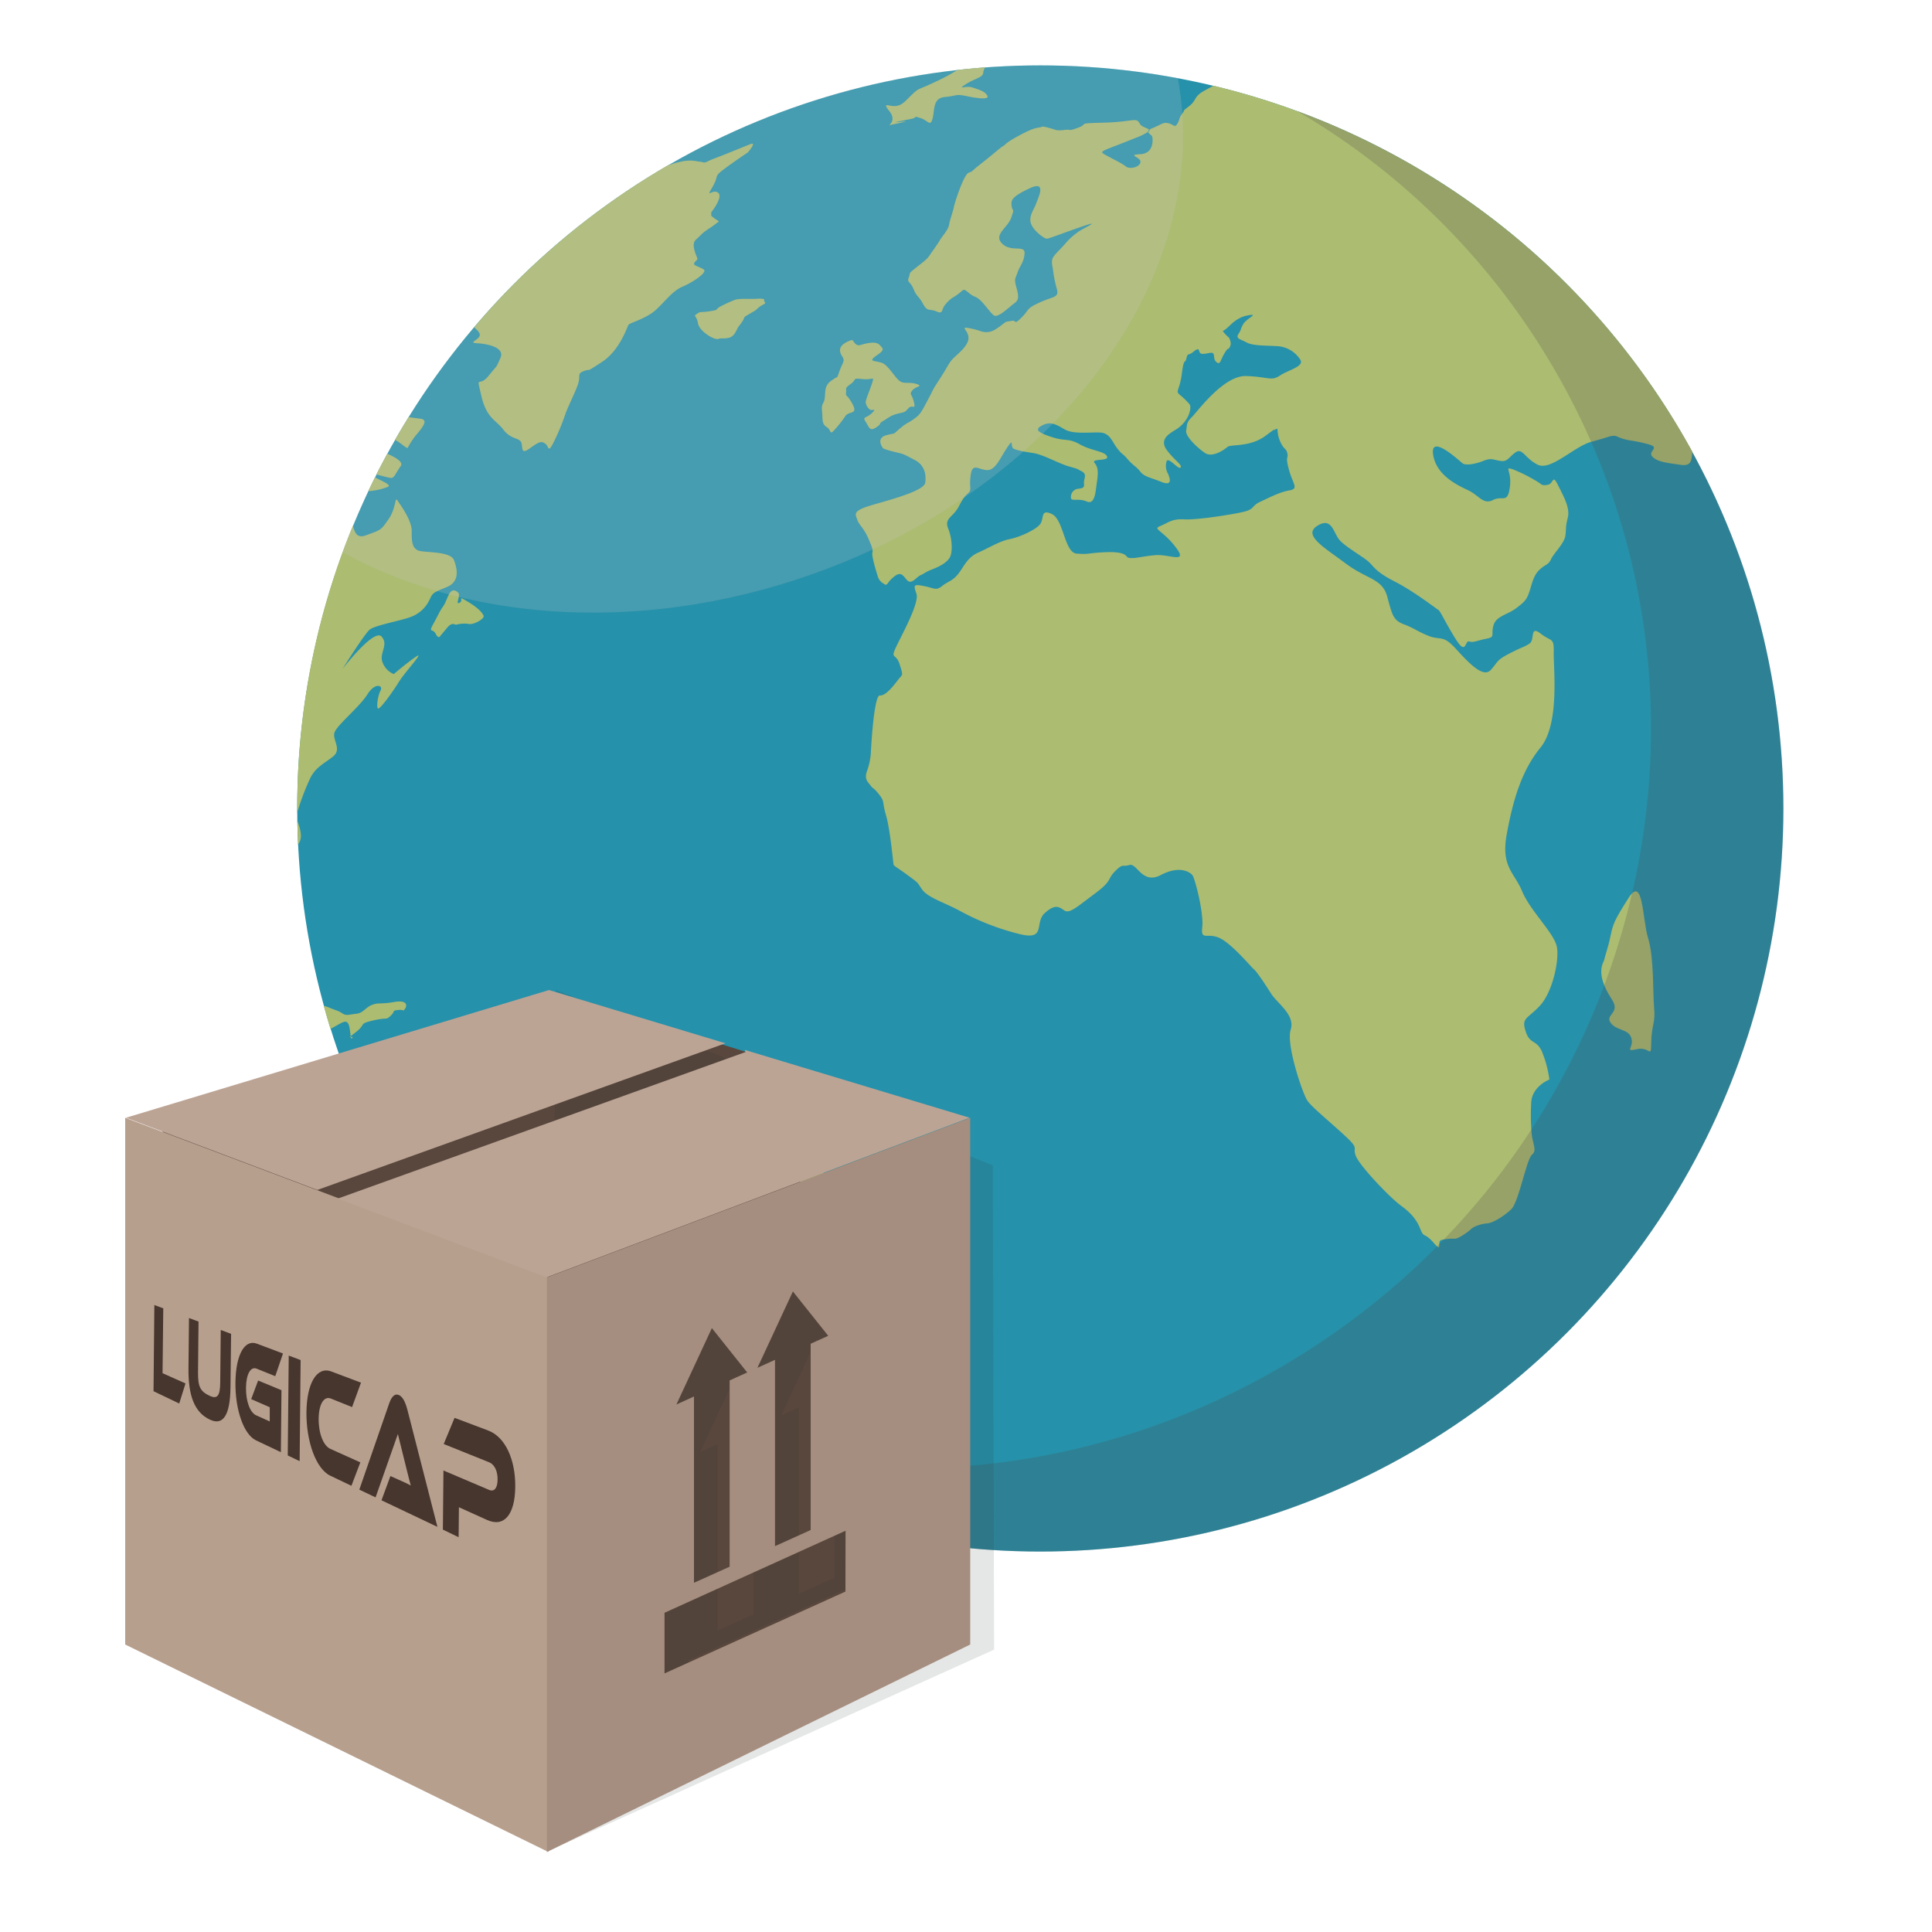 <svg xmlns="http://www.w3.org/2000/svg" viewBox="0 0 650 650"><defs><style>.cls-1{fill:#2691aa;}.cls-2,.cls-3{fill:#acbc71;}.cls-2{fill-rule:evenodd;}.cls-4{fill:#ccc;opacity:0.2;}.cls-5{fill:#4d4d4d;opacity:0.23;}.cls-6{fill:#59473d;}.cls-7{fill:#262a2d;opacity:0.12;}.cls-8{fill:#b79f8d;}.cls-9{fill:#bca495;}.cls-10{fill:#a58e7f;}.cls-11{fill:#47362e;}</style></defs><g id="lug_notreOffreProd04"><g id="Earth"><circle class="cls-1" cx="350" cy="272" r="250"/><g id="Map"><path class="cls-2" d="M257.29,101.62c-.68-.59,1-1.28-2.63-1.11s-6-.21-7.68.47a46.62,46.62,0,0,0-4.24,1.94c-2.56,1.25-.37,1.24-3.87,1.78s-3.09-.06-4.44.92-.11.26.39,3.12,5.63,5.81,6.94,5.28,4,.59,5.53-2,.14-.72,2-3.21.22-1.62,2.51-3,2-1,3.26-2.19S258,102.22,257.29,101.62Z"/><path class="cls-2" d="M162.7,207.16c-.38-.94-1.7-2.59-5.43-4.8s-1.06-.45-2.67.43.6-2.59-.54-3.5c-2.91-2.32-3.27,2.19-4.91,4.61s-1.16,2-3.18,5.65-.41,1.7.61,3.69,1.58.67,1.58.67.3-.34,2.22-2.64,2.51-.8,3.45-1.18a10.12,10.12,0,0,1,4.1-.13C159.74,210.1,163.08,208.1,162.7,207.16Z"/><path class="cls-2" d="M308.3,129.17c-2.56-.79-4.29.21-5.87-1.19s-3.69-5.11-5.62-5.86-4.23-.42-3-1.63,3.94-2.31,2.94-3.53-1.53-2-4.49-1.54-3.09,1.15-4.18.47-.82-1.8-2-1.34-3.67,1.48-3.45,3.53,1.89,2.18.83,4.34-1.5,4.06-1.78,4.38.19-.28-2.1,1.35-1.87,3.91-2.11,5.84-1.19,1.59-.9,4.32-.21,4.26,1.56,5.37.77,3.15,3,.53A36.71,36.71,0,0,0,284.4,140c1.29-1.84,4.3-.42,2.47-3.95s-2.42-2.47-2.22-4-.62-1.28,1.58-2.88.29-2,3.81-1.64,3.92-.87,3.59.59-2.41,6.36-2.39,7.16a3.67,3.67,0,0,0,1.57,2.62c.7.23,2.29-.62.46,1.14s-3.25,1-2,2.93,1.31,3.23,3.49,1.84.56-1.14,2.37-2.18,2.34-1.76,4.63-2.38,2.52-.3,3.83-1.85,2.56.8,1.9-2.09-1.71-2.46-.58-3.93S310.86,130,308.3,129.17Z"/><path class="cls-2" d="M556.5,339c-.46-5.32,0-16.72-2-23.3s-1.64-21.34-6.56-13.64-5.29,8.91-6.15,13.06-1.84,6.46-2,7.59-3.51,4.38,2.53,13.57c3,4.62-2.42,5-.45,7.8s6.09,2,7,5.22-2.57,4.63,1.91,3.67,4.64,3.63,4.76-2.35S557,344.33,556.5,339Z"/><path class="cls-3" d="M124.38,211.83c1.8-1.49,10.6-3,13.79-4.26a11.17,11.17,0,0,0,6.32-5.73c1.1-2.41,1.2-2.45,5.7-4.27s3.75-5.88,2.55-9.11-10.58-2.39-12.28-3.35-2-2.7-1.94-6.42-4-9.09-4.85-10.39-.41,2.79-3,6.45-2.32,3.45-7.66,5.38c-3,1.08-3.69-1.08-4.27-3.3A249.16,249.16,0,0,0,100,272c0,.46,0,.92,0,1.38a80,80,0,0,1,4.48-11.78c1.83-3.58,4.65-4.72,7.61-7.12s-.24-5.47.41-7.92,8.41-8.64,11.07-12.89,5.43-3.06,4.47-1.37-1.59,6.33-.71,6.08,4.55-5.23,6.8-8.86,9-10.74,5.82-8.58-7.47,5.85-7.47,5.85a6.83,6.83,0,0,1-3.77-3.93c-1.26-3.1,2.19-5.92-.36-8.71S115.28,225,115.28,225,122.58,213.32,124.38,211.83Z"/><path class="cls-3" d="M100.05,276.09q.06,4,.24,8C102.2,281.67,100.73,278.25,100.05,276.09Z"/><path class="cls-3" d="M279.91,445.14c.47-2.56.19-2.95-.7-10.08s-4.22-13.53-5.09-15.68-.39-1.59-.62-5.87,3-10.2,3.57-18.05-6-10.08-6.51-11.17-2.35-.68-6.37.72-4.32-2.3-9.84-4.33-4.27,0-6.34.81-5,2.34-7.57,2.08-13.93-1.47-14.3-1.32-3.78.11-8.32.52-.42-2.13-5.7-7.09-12.73-7.43-15.34-7.68-7.3,2-11.53,2-11.58-3.51-13.41-3.43-4.11-2.6-6.63-4-2.13-.13-4.42.69-2,1.48-4.15,2.44-.75-.24-4.4,1-4.6,2.41-6.52,1.44-1.57-1.44-5-1.58-3.23,2.29-5.69,4-2.33.73-2.09-1.66.63-2.77-.69-2.79-2.39,4.36-4,6.32c-1.39,1.69-4.12,2.88-5.13,4.55A250.78,250.78,0,0,0,266.05,507.54a22.7,22.7,0,0,0,.11-7.14c-.27-2.52.07-2.9.51-5.83a57.14,57.14,0,0,0,.79-7.31c.31-4.5,1-3.51,1-7s-3.44-6.35-4.31-9.74,1.55-3.88,3.46-7.52,2.2-2.89,5.76-5.82,3.55-.19,6-5S279.45,447.7,279.91,445.14Z"/><path class="cls-3" d="M137.22,150.59a25,25,0,0,1,3.44-5c1.61-2,3.48-4.36.83-4.71-.85-.11-2.42-.3-4-.55q-2.36,3.79-4.59,7.68C134.94,149,137,151.24,137.22,150.59Z"/><path class="cls-3" d="M130.25,163.89c1.94-.6-1.67-2-4.1-3.3-.76,1.54-1.52,3.09-2.25,4.65A21.42,21.42,0,0,0,130.25,163.89Z"/><path class="cls-3" d="M131.63,160.82c1.09,0,1.76-2.13,3.18-4,1.15-1.51-2.37-3.2-4.51-4.19-1.27,2.33-2.49,4.68-3.68,7C128.49,160.09,131,160.82,131.63,160.82Z"/><path class="cls-3" d="M118.05,348.92c0-.09,0-.19,0-.3C117.45,349.1,117.72,349,118.05,348.92Z"/><path class="cls-3" d="M118.5,349.24c.28-.49-.12-.41-.45-.32C118.16,349.42,118.29,349.62,118.5,349.24Z"/><path class="cls-3" d="M132.56,337.12c-4.68.82-5.21.08-7.47,1s-2.84,2.7-5.24,2.95-3.28.73-4.56-.06-1-.67-3.92-1.75a18.91,18.91,0,0,0-2.45-.88c.72,2.61,1.46,5.2,2.26,7.77l.29-.14c3.63-1.94,4.75-3,5.64-1.68.56.83.69,3.08.89,4.3.28-.24.75-.62,1.54-1.23,3.91-3,.87-2.86,5.88-4.05s4.27,0,6-1.6.28-1.66,2.43-1.94,1.58.68,2.36-.35S137.23,336.3,132.56,337.12Z"/><path class="cls-3" d="M159.51,110.11c1.32,1.18,2.28,2.18,1.78,3.07-.85,1.5-3.8,2.12-.67,2.31s9.41,1.29,7.72,5-.7,1.88-4,6-4.17-.94-2.41,6.66,4.87,8.08,7.34,11.31,4.75,2.74,5.86,4-.46,5,3.14,2.37,4-2.34,5.21-1.52.79,3,2.34.37a75.61,75.61,0,0,0,4.4-10.38c.79-2.36,3.09-6.78,4.18-9.85s-.49-3.73,2.19-4.67-.2,1,5.93-3,8.46-11.87,8.94-12.5,4.18-1.54,7.64-3.81,6.39-7.25,10.47-9,8-4.7,7.36-5.6-3.77-1.39-3.4-2.27,1.18-1.06,1.1-1.61-2.35-4.73-.52-6.34,1.92-2.09,4.22-3.61a27.54,27.54,0,0,0,3.16-2.29s.85-.05-.31-.75a11.29,11.29,0,0,1-1.88-1.42l0-1.16s4.17-5.18,2.28-6.6-4.3,2.32-1.91-1.85.39-3.36,3.62-5.83,8.28-5.83,8.28-5.83,3.4-3.85.77-2.78l-8.14,3.29c-3.89,1.56-4.44,1.64-6,2.42s-1.35.26-2.86.14-3.62-1.29-10.84,1.36A251,251,0,0,0,159.51,110.11Z"/><path class="cls-3" d="M324.8,28.42c3-2,5.95-2.28,6-4a4.46,4.46,0,0,1,.65-1.75c-3.11.23-6.2.53-9.27.87l-.55.3a65,65,0,0,1-7.49,3.94c-5.11,2.45-4.89,1.71-7.22,3.95s-3.32,3.68-5.55,3.93-4.78-1.57-2.13,1.77-.72,5,0,4.69c.36-.15,8.87-1.75,3.8-1.13s3-.84,3.87-1.06c1.87-.5.24-1,2.77-.21s3.31,3.07,4.08.16,0-6.85,4.08-7.23,3.71-1.1,7.26-.33,7.93,1.33,7.08-.14-2.44-1.87-4.86-2.71S321.83,30.4,324.8,28.42Z"/><path class="cls-3" d="M408.27,28.84c-1.87,1-3.41,1.82-4.09,2.28-2.45,1.64-1.73,2.77-4.2,4.67s-1,.78-2.24,2.46-.59,1.4-1.55,3.21-1.26.39-3.11,0-2,.27-5.19,1.58a4.52,4.52,0,0,0-1.18.64c.08.18,0,.4-.39.69.07.61,1.13,1.09,1.29,1.5.27.66.78,5.76-3.92,6s0,.91,0,2.58-3.55,2.73-5,1.49-7.07-3.74-7.77-4.49,2.16-1.39,11-5a20.83,20.83,0,0,0,4.3-2.07.81.81,0,0,1,.39-.69c-.28-.61-2.51-.86-3.17-2.12-1.16-2.25-2.05-.59-12-.31s-4.81.26-8.64,1.67-2,.44-4.85.8-2.79-.17-5.37-.8-1.27-.27-3.23,0-4.65,1.62-7.92,3.46-3.37,2.52-4,2.79-2.82,2.31-7.24,5.78-2.51,2.43-4.29,3.15-4.82,10.49-5,11.6-1.3,4.15-1.61,5.95-2.59,4.15-3,5-2.51,3.73-3.48,5.16-1.6,1.81-4.53,4.15-1.84,1.52-2.53,3.35.5,1.23,1.58,3.9,1.65,2.17,3.2,5,2,1.51,4.53,2.57,1.4-.7,3.22-2.6a9.8,9.8,0,0,1,3-2.5,22,22,0,0,0,2.57-2c1-.78,1.79,1.22,4.24,2.17s5,5.61,6.44,6.32,5.13-3,6.73-4.14,1.53-2.3.7-5.33-.37-2.82.4-5.08,2.15-3.32,2.34-6.37-4.5-.26-7.54-3.3,1.88-5.28,3.07-8.74.46-1.74.14-3.81,0-3.22,6.08-6.07,2.62,3.59,2.11,5.22-2.59,4.15-1.71,6.64,4.09,4.69,4.87,5,.8.06,10.77-3.45,1.6.13.05,1.41A22,22,0,0,0,358.36,82c-2.13,2.42-4.15,4.14-4.34,5.25s-.15,1.23.25,3.52A40.9,40.9,0,0,0,355.5,97c.92,3.25-.91,2.57-5.71,4.76s-3.24,2.22-6.1,5.06-1.41.7-3.43,1.13-1.23-.16-3.4,1.5-3.36,2.26-5,2.29-2.21-.66-5.7-1.32-.22.74-.33,3.37-3.48,5.15-5.05,6.7-2,3-4.65,7.05-1.8,2.92-4.08,7.21-2.58,4.8-4.7,6.3-1.95.92-4.66,3.17-.8,1.23-4.43,2.18-1.5,4-1.2,4.37,3.45,1.19,5.3,1.61,2.41.83,5.35,2.36,4,4.19,3.59,7.6-16.85,6.95-20.63,8.47-2.73,2.53-2.22,4.13,2.06,2.53,3.66,6.16,1.57,3.89,1.37,5,1.25,6,1.77,7.57a4.15,4.15,0,0,0,2.14,2.75c1.28.91.78-.31,3.42-2.42s3.17.15,4.58,1.39,3.06-1.37,4.29-1.86,1.42-1,4-2,4.58-2.11,5.73-3.74,1.05-6.37-.39-9.93,1.59-3.75,3.49-7.36,2.28-3.64,3.39-4.73.09-1.72.69-6,2.72-1.62,5.57-1.61,4.3-4.06,6.74-7.64.71-.15,2.27.51,3.48.92,6.67,1.44,8.38,3.47,11.75,4.44,2.16.55,4.28,1.63.61,2.47.84,4.32-1.55,1.27-2.78,1.77a2.83,2.83,0,0,0-1.59,3.1c.36.89,2.81-.1,5.31,1s2.9-2.73,3.21-5.18,1.11-5.88-.52-7.68,4.83-.53,4.11-2.31-5.13-1.81-9.14-4.06-4.62-.86-9.55-2.49-5.71-2.6-3-3.95,4.55-.28,7.43,1.4,8.26.93,11.8,1.05,4.11,3.12,6,5.48,1.36,1.13,3.33,3.44,2.93,2.44,4.29,4.21,3.08,1.86,7.09,3.48,2.81-1.4,2.27-2.73a5.17,5.17,0,0,1-.55-3.92c.35-2.34,4.08,2.75,4.75,1.83s-1.77-2.13-4.54-5.79.71-5.59,3-7a10.77,10.77,0,0,0,4.32-5c.56-1.52.71-2.74.28-3.47a25.75,25.75,0,0,0-3.39-3.29c-1.46-1.35,0-1.18.77-7s1-3,1.54-5.15.49-.71,2.33-2.23,1.78-.72,2.1.06,1,.77,3.36.32.83,1.73,2.24,3,1.33-.54,2.82-2.95.86-.73,1.59-1.81A2.48,2.48,0,0,0,414,115s-.27-1.31-.78-1.62a14,14,0,0,1-1.84-2,7.85,7.85,0,0,0,1.43-1c1.08-.83,3.08-3.58,7.06-4.28s-.51,1-1.63,3-.44,1.47-1.55,3.21.72,1.78,2.73,2.91,6.21,1,10.07,1.23a9.82,9.82,0,0,1,7.83,4.34c1.9,2.47-3.73,3.58-6.69,5.55s-3.69.46-11.31.17S403,138.31,401,140.3s-1.55,2.57-1.92,4.53,3.78,5.84,6.28,7.55,6.44-1,7.59-2,7.57.17,12.84-3.77,1.75-1.09,3.18-2.06.29.4,1.59,3.63,2.17,2.48,2.56,4.4-.8.58.53,5.47,3.47,6.36.09,6.95-7.1,2.61-9.83,3.85-1.86,2.43-5.27,3.29-16,2.86-20.17,2.59-5.47,1.17-8.14,2.25.81,1.36,5.19,7.09-2,2.37-6.67,2.7-8.86,1.76-9.78.45-3.79-1.7-8.82-1.35-3.87.66-8,.39-4.36-11.43-8.35-13.31-2.49,1.52-4,3.44-6.91,4.35-10.25,5-6.85,2.9-10.59,4.54-4.86,4.94-6.76,7.26-3.31,2.37-5.38,4-2.58.66-6,0-3.72-.57-2.62,2.48-4.43,13-6.68,17.7-.17,2.14,1.07,6.17,1,3.2-.34,4.92-4.28,5.74-6.31,5.52-3,17.9-3.07,19.61a22.4,22.4,0,0,1-1.34,6c-.86,2.67.37,3.47,1.24,4.67s1,.62,2.93,3.08.9,2.23,2.3,7,2.39,15.84,2.51,16.45,1,.88,4.86,3.72,2.95,2.17,4.79,4.79,7.29,4.3,12.4,7a83.69,83.69,0,0,0,20.14,7.9c9.39,2.42,5.09-3.74,8.69-7s4.89-2,6.63-.87,4.18-1.18,10.25-5.7,4-4.73,6.79-7.52,2.31-1.33,4.84-2.09,4.26,6.69,10.55,3.37,9.82-1,10.65.09,3.83,12.68,3.29,17.43,1.63,1.8,5.73,3.63,10.68,9.78,11.64,10.56,3.61,4.75,5.76,8.15,8.2,7.17,6.61,12.2,4.08,21.64,5.63,23.86,7.1,6.7,12.47,11.65,2.5,3.64,3.85,7,11.28,13.82,15.14,16.65,5.41,5.06,6.62,8.06,1.23.8,4.38,4.44,1-.4,2.6-.92a16.44,16.44,0,0,1,4.61-.44c1,0,4.09-2,5.31-3.18s4-1.89,5.65-2,5.52-2.35,8-4.79,5.1-16.81,6.95-18.33,0-3.76-.19-7.82a73.37,73.37,0,0,1-.1-9.53c.18-5.63,6.12-7.9,6.12-7.9a37.42,37.42,0,0,0-2.57-9.57c-1.88-4-4-2.15-5.44-6.73s.59-4,4.83-8.55,6.6-15.34,5.68-19.88-9-12.13-11.65-18.58-7.2-8.21-5.19-19.24,4.87-21.24,11.37-29.17,4.33-26.72,4.43-31.93-.64-3.5-4.39-6.38-1.89,2.06-3.71,3.31-2.51,1.15-6.89,3.43-3.6,2.62-6.19,5.48-7.45-2.42-11.86-7.24-5-2.5-9.39-4.35-4.33-2.39-8-3.76-3.94-3.33-5.6-9.38-6.86-5.76-13.92-11.06-14.57-9.5-9.64-12.66,5.42,2.21,7.43,4.63,8.15,5.76,10.05,7.58,2.37,3.31,8.73,6.56,13.91,9.12,14.58,9.5,1.93,3.49,5.69,9.6,3.18.52,4.66,1,2.71-.32,5.83-.93,1.44-1.23,2.34-4.44,4.65-3.56,7.62-5.79,3.58-3,4.42-5.41,1.29-5.44,3.33-7.43,3.09-1.63,4-3.66,4.46-5.3,4.83-7.9-.05-2.7.8-6-1.27-7-3.26-11-1.36-.48-3.55-.12-1.91-.26-3.41-1.08a53.41,53.41,0,0,0-8.27-4.16c-3.15-1-.2.47-1,6.11s-2.46,2.55-5.66,4.23-4.78-1.56-8.14-3.18-10.91-4.9-12-12.09,8.72,2,9.84,2.88,4.38.3,7.05-.78,3.21-.39,5.7,0,2.67-1.08,5.07-2.82,3.08,1.86,7.48,4.09,12.27-6.12,18.1-7.7,6.07-1.94,7.48-2,1.18.69,5.26,1.5a53.39,53.39,0,0,1,6.35,1.31c4.48,1.16-.35,2.34,1.44,4.2s5.11,2.08,9.52,2.75c3.6.55,3.69-1.61,3.91-4.44A250.5,250.5,0,0,0,408.27,28.84Z"/></g><path class="cls-4" d="M115.27,185.78c40.81,22.58,97.32,27.47,153.31,9C354.52,166.48,408.75,93.21,396.26,26.29A250.88,250.88,0,0,0,350,22C242.23,22,150.39,90.19,115.27,185.78Z"/><path class="cls-5" d="M436.29,37.3a239.64,239.64,0,0,1,82.83,80.59c71.18,114.38,34.6,265.78-81.7,338.15-76.29,47.48-167.93,49.16-242,12.41A248.91,248.91,0,0,0,350,522c138.07,0,250-111.93,250-250C600,164.26,531.84,72.44,436.29,37.3Z"/></g><polygon class="cls-6" points="190 335 261 357 299 545 184 595 54 381 190 335"/><path class="cls-7" d="M187,333l-3,290,150.46-68L334,392.07Zm87.8,117.5,11.89,14.92-5.91,2.67v62.67l-12,5.42V473.5l-5.91,2.68Zm-27.26,12.33,11.89,14.92-5.91,2.68V543.1l-12,5.41V485.84l-5.91,2.68Zm44.94,88.64L231.57,579V558.6L292.48,531Z"/><polygon class="cls-8" points="42.12 553.28 184.53 623.09 184.53 429.77 42.12 376.07 42.12 553.28"/><polygon class="cls-9" points="244.06 351 184.69 333.09 42.37 376.05 106.78 400.34 244.06 351"/><polygon class="cls-9" points="250.58 353.24 250.83 353.95 113.62 403.26 183.88 429.75 326.2 376.05 250.58 353.24"/><path class="cls-10" d="M184,429.77V623.09l142.42-69.81V376.07Zm82.76,4.73,11.89,14.92-5.91,2.67v62.67l-12,5.42V457.5l-5.91,2.68Zm-27.26,12.33,11.89,14.92-5.91,2.68V527.1l-12,5.41V469.84l-5.91,2.68Zm44.94,88.64L223.57,563V542.6L284.48,515Z"/><g id="S-GoldenYellowRAL1004"><path class="cls-11" d="M62.41,465.44,60.3,472.2l-8.65-4.14.28-29,3,1.12L54.69,462Z"/><path class="cls-11" d="M77.55,466.59c-.09,9.55-2.47,13.2-7,11-5.12-2.45-7.23-8-7.14-17.16l.17-17,3.21,1.2-.17,17.19c0,4.52.6,6.28,4,7.82,2.59,1.18,3.43-.18,3.47-4.57l.18-17.62,3.48,1.31Z"/><path class="cls-11" d="M86.84,464.46l7.86,3.26-.2,20.85-8.42-4c-4.09-2-7-10.35-6.87-19.57s3.1-14.48,7.2-12.94l8.8,3.31L92.61,463l-6.29-2.53c-2-.81-3.51,1.86-3.56,6.43s1.37,8.34,3.41,9.26l4.58,2.07,0-4.78-6.24-2.73Z"/><path class="cls-11" d="M100.81,491.59l-4-1.92.33-33.6,4,1.5Z"/><path class="cls-11" d="M121.23,492l-3,7.88-7.13-3.41c-4.75-2.27-8.1-11.43-8-21.35s3.59-15.5,8.35-13.71l10,3.77-3,8.22-7.13-2.87c-2.32-.93-4.07,1.85-4.11,6.82s1.61,9.06,3.94,10.11Z"/><path class="cls-11" d="M128.35,504.76l3-8.16,4,1.79a31.6,31.6,0,0,1,2.85,1.4c-.42-1.55-1.07-4.16-1.58-6.19l-2.76-11.14-7.5,21.32-5.47-2.61,10-28.87c.67-1.91,1.65-3.55,3.18-3s2.43,2.77,3.1,5.4l10,39Z"/><path class="cls-11" d="M163.84,511.36l-9.44-4.27-.1,10.09L149,514.62l.19-19.9,15.36,6.54c1.78.76,2.84-.69,2.86-3.49s-1-5-2.77-5.77l-15.36-6.18,3.65-8.8,11.29,4.25c5.81,2.18,9.22,9.8,9.13,19S169.68,514,163.84,511.36Z"/></g></g></svg>